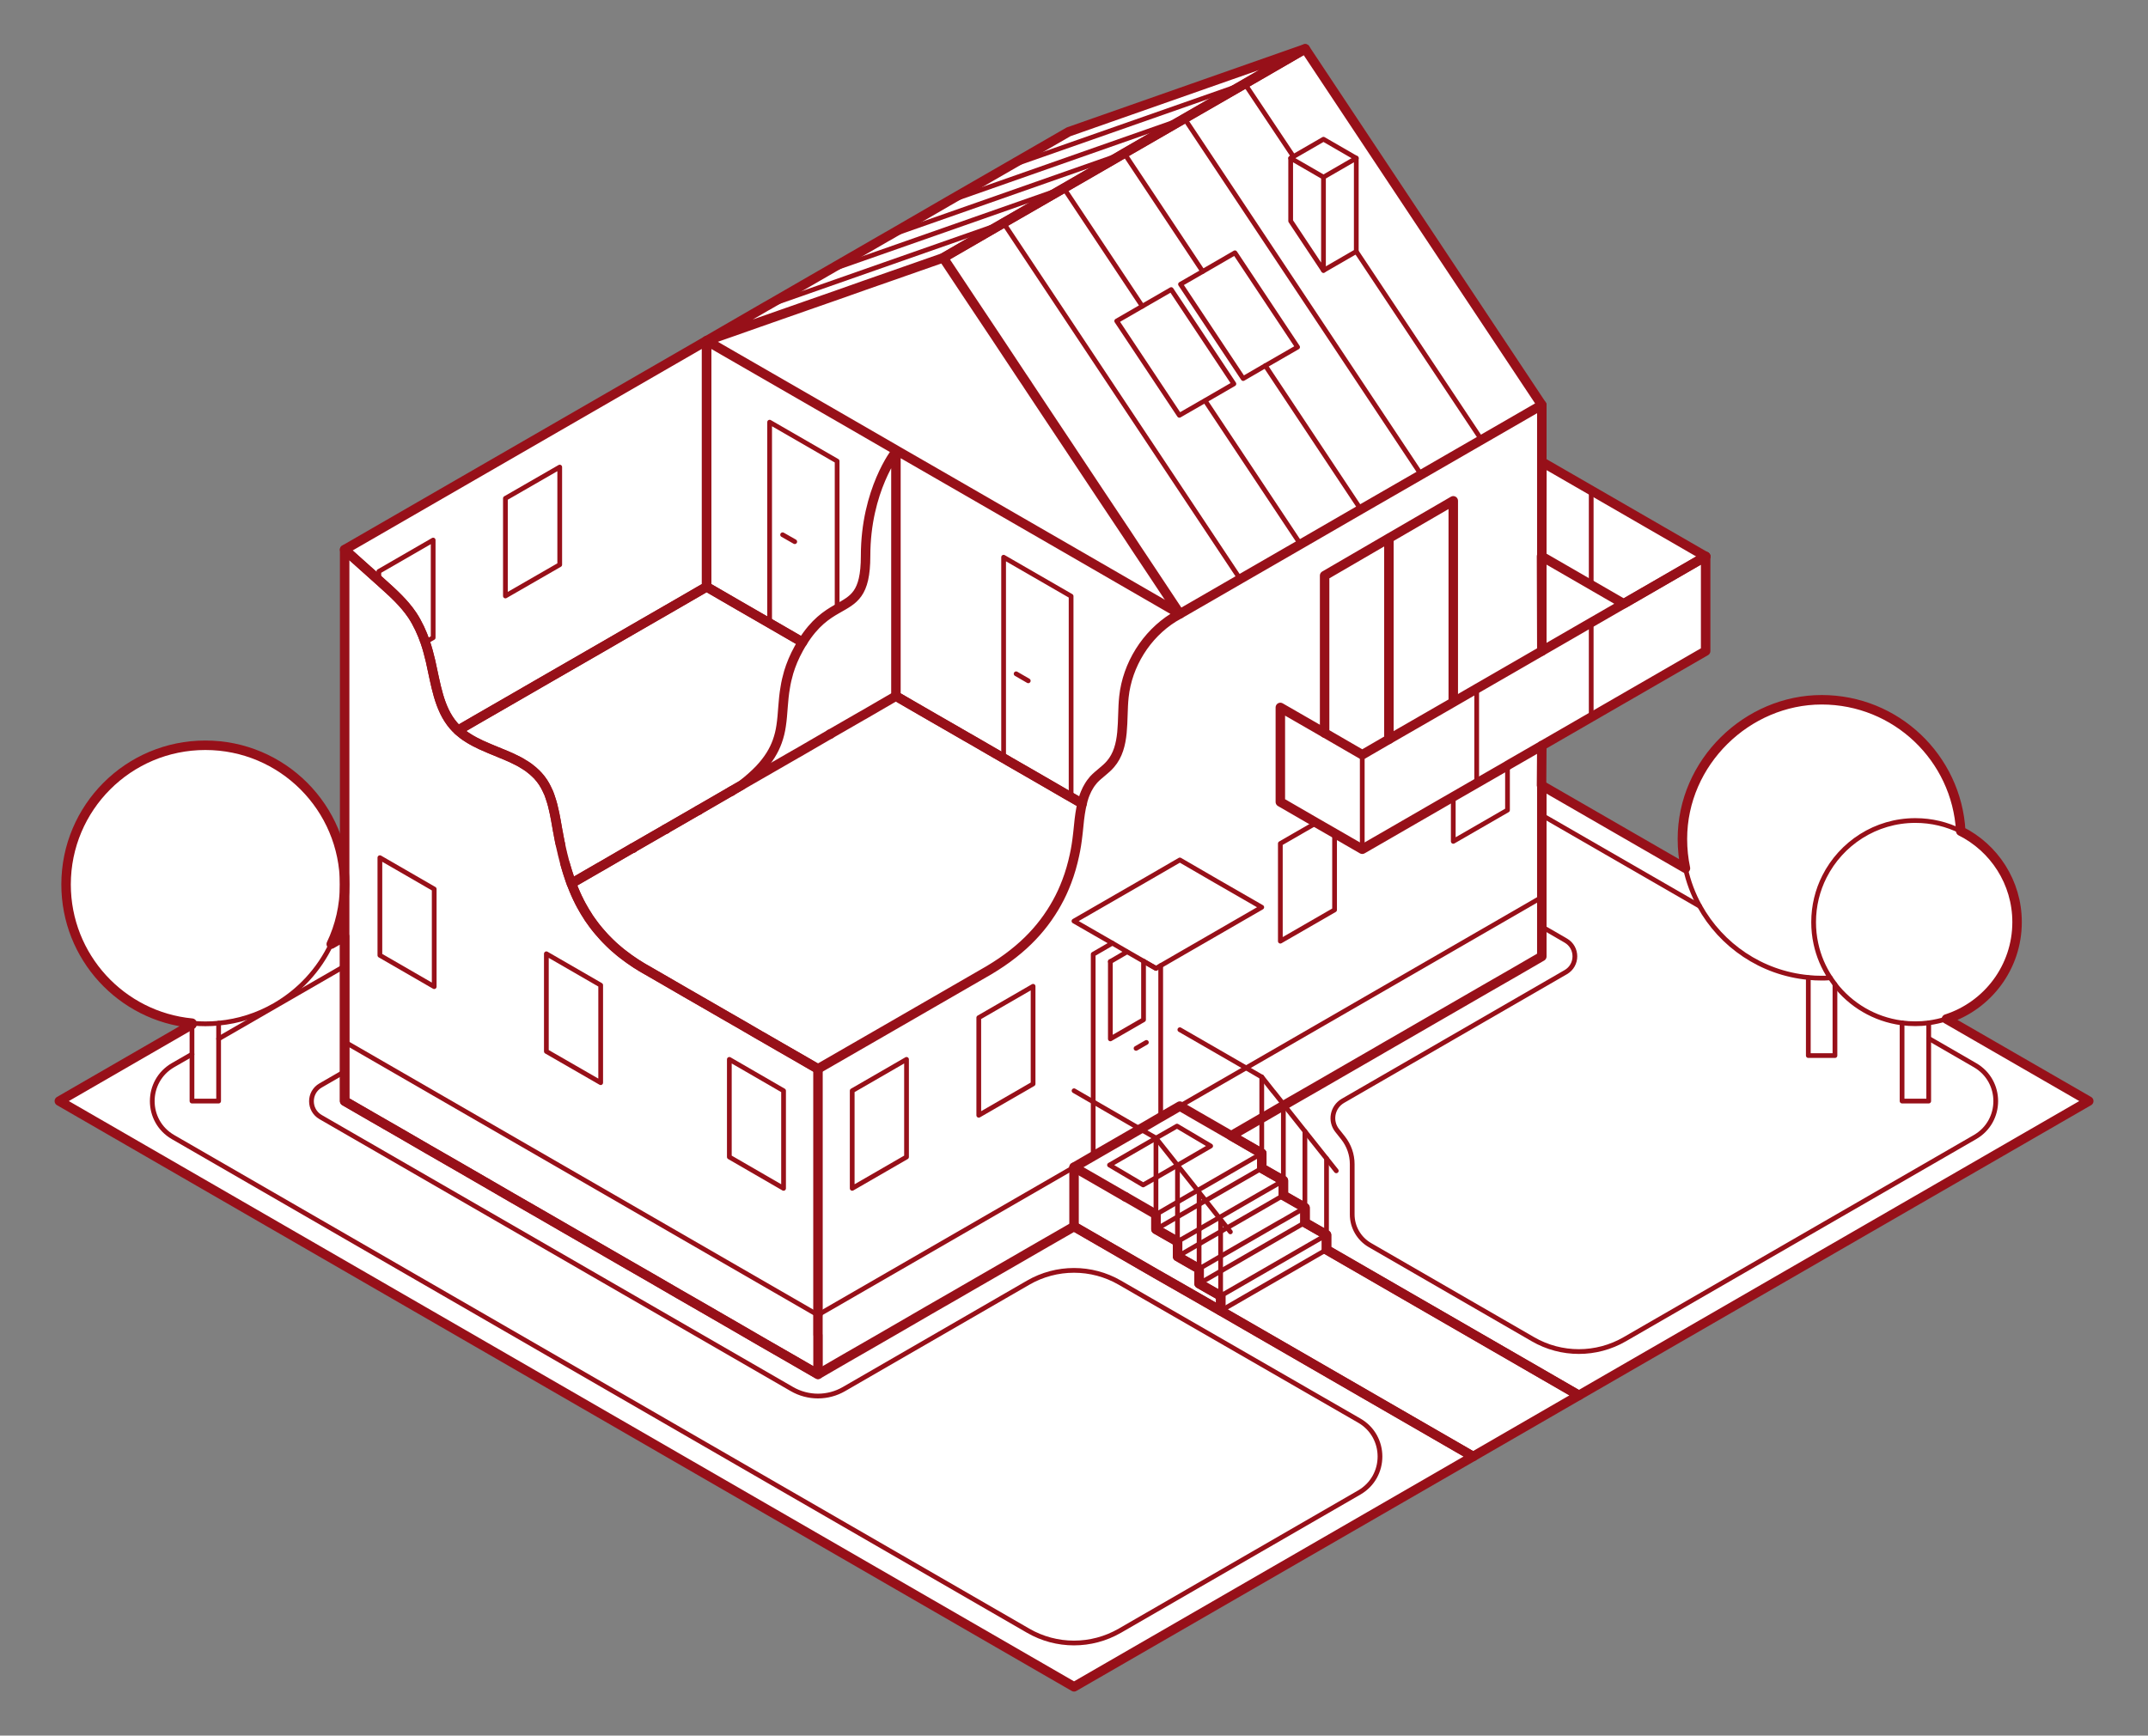 <?xml version="1.0" encoding="UTF-8"?> <svg xmlns="http://www.w3.org/2000/svg" width="226.57" height="183.12" viewBox="0 0 226.57 183.12"><rect x="0" y="0" width="226.57" height="183.12" fill="#808080" stroke="none"/><defs><style> .cls-1 { stroke-width: .5px; } .cls-1, .cls-2 { fill: none; stroke: #971019; stroke-linecap: round; stroke-linejoin: round; } .cls-3 { fill: #fff; } </style></defs><g id="Ebene_2" data-name="Ebene 2"><g><g><path class="cls-3" d="M139.92,122.23h0s-2.28-2.87-2.28-2.87h0s-2.19-2.76-2.19-2.76l.74-.43,8.81-5.09,1.1-.63,4.78-2.76,11.75-6.78v-3.12l2.52,1.46c1.29.74,1.29,2.6,0,3.34l-23.51,13.58c-1.11.64-1.39,2.12-.59,3.13l.62.78c.62.78.96,1.76.96,2.76v5.31c0,1.33.71,2.56,1.86,3.23l17.21,9.94c2.99,1.73,6.68,1.73,9.67,0l36.95-21.33c2.92-1.69,2.92-5.9,0-7.59l-4.88-2.82v-1.64c.64-.08,1.27-.22,1.87-.42l15.01,8.66-53.78,31.05-26.62-15.37v-9.62Z"></path><path class="cls-3" d="M206.81,87.69c3.52,1.76,5.94,5.4,5.94,9.6,0,4.78-3.13,8.83-7.45,10.21-.6.19-1.23.33-1.87.42-.46.06-.93.09-1.41.09s-.95-.03-1.41-.09c0,0-.02,0-.03,0-2.86-.38-5.37-1.89-7.05-4.07-.17-.22-.33-.44-.48-.67-.71-1.08-1.23-2.3-1.52-3.61-.16-.73-.24-1.49-.24-2.27,0-1.73.41-3.36,1.14-4.8,1.76-3.51,5.39-5.92,9.59-5.92,1.72,0,3.34.4,4.78,1.12Z"></path><path class="cls-3" d="M208.32,112.38c2.92,1.69,2.92,5.9,0,7.59l-36.95,21.33c-2.99,1.73-6.68,1.73-9.67,0l-17.21-9.94c-1.15-.67-1.86-1.9-1.86-3.23v-5.31c0-1-.34-1.97-.96-2.76l-.62-.78c-.8-1-.52-2.48.59-3.13l23.51-13.58c1.29-.74,1.29-2.6,0-3.34l-2.52-1.46v-11.79l16.64,9.61c2.29,4.15,6.52,7.07,11.47,7.54v8.22h2.81v-7.52c1.69,2.18,4.19,3.69,7.05,4.07h.03v8.25h2.81v-6.61l4.88,2.82Z"></path><path class="cls-3" d="M206.81,87.69c-1.44-.72-3.06-1.12-4.78-1.12-4.19,0-7.82,2.41-9.59,5.92-.73,1.44-1.14,3.08-1.14,4.8,0,.78.08,1.54.24,2.27.28,1.31.8,2.53,1.52,3.61-.21.01-.42.02-.63.03-.1,0-.2,0-.29,0-.47,0-.94-.02-1.4-.07-4.95-.47-9.18-3.39-11.47-7.54-.68-1.23-1.19-2.57-1.49-3.99-.22-1-.33-2.03-.33-3.09,0-8.11,6.58-14.69,14.69-14.69s14.24,6.14,14.67,13.87Z"></path><path class="cls-3" d="M203.44,109.56v6.61h-2.81v-8.24h0c.46.05.93.08,1.41.08s.95-.03,1.41-.09v1.64Z"></path><path class="cls-3" d="M200.63,107.92h0s-.03,0-.03,0c0,0,.02,0,.03,0Z"></path><path class="cls-3" d="M193.55,103.85v7.52h-2.81v-8.22c.46.05.93.07,1.4.07.1,0,.2,0,.29,0,.21,0,.42-.01.63-.03.15.23.31.45.48.67Z"></path><polygon class="cls-3" points="167.84 51.74 179.91 58.71 171.27 63.7 167.84 61.72 167.84 51.74"></polygon><polygon class="cls-3" points="179.91 58.71 179.91 68.69 167.84 75.66 167.84 65.68 171.27 63.7 179.91 58.71"></polygon><path class="cls-3" d="M179.27,95.6l-16.64-9.61v-3.13l15.15,8.75c.3,1.42.81,2.76,1.49,3.99Z"></path><polygon class="cls-3" points="171.27 63.7 167.84 65.68 162.63 68.69 162.63 65.37 162.63 58.72 167.84 61.72 171.27 63.7"></polygon><polygon class="cls-3" points="167.84 65.68 167.84 75.66 162.63 78.67 162.63 78.67 162.63 78.67 159.01 80.76 159.01 80.76 155.76 82.63 155.76 72.65 162.63 68.69 162.63 68.69 162.63 68.69 167.84 65.68"></polygon><polygon class="cls-3" points="167.84 51.74 167.84 61.72 162.63 58.72 162.63 65.37 162.63 58.71 162.63 48.74 167.84 51.74"></polygon><polygon class="cls-3" points="166.54 147.22 155.37 153.67 128.75 138.3 139.92 131.85 166.54 147.22"></polygon><polygon class="cls-3" points="162.63 97.79 162.63 100.91 150.88 107.69 146.1 110.45 145.01 111.08 145.01 111.09 136.2 116.17 135.45 116.6 135.45 116.6 135.37 116.49 134.33 115.18 134.32 115.18 133.2 113.76 133.2 113.76 133.09 113.63 133.09 113.63 131.44 112.67 162.63 94.66 162.63 97.79"></polygon><path class="cls-3" d="M86.27,112.78h0s6.94-4.01,6.94-4.01l11.07-6.39c.95-.55,1.81-1.14,2.59-1.76,1.69-1.33,3-2.8,4-4.36.21-.33.41-.66.6-1,.41-.74.75-1.49,1.04-2.25.35-.91.61-1.84.81-2.77h0c.16-.72.27-1.45.35-2.18.01-.12.03-.23.04-.35.08-.83.16-1.68.32-2.49.03-.15.06-.29.1-.44.02-.08.04-.16.06-.24,0-.03.02-.06.03-.09.01-.05.03-.1.05-.15.01-.04.02-.07.04-.11.02-.07.04-.14.07-.21.03-.09.06-.17.1-.26.04-.11.09-.21.14-.31.02-.04.04-.08.06-.12.05-.1.11-.21.17-.31.03-.05.06-.1.09-.15s.07-.1.1-.15c.03-.04.06-.08.09-.12.07-.1.16-.2.24-.29.54-.6,1.24-1.03,1.77-1.64,1.6-1.85,1.16-4.64,1.42-7.09.36-3.4,2.36-6.58,5.22-8.37l.64-.37.04-.02h0s6.36-3.68,6.36-3.68l6.36-3.67,6.36-3.67,6.36-3.67,6.36-3.67,6.36-3.67v25.97s-6.87,3.96-6.87,3.96l-2.45,1.41-.03-.04v-21.18l-6.8,3.95-6.77,3.94v16.6h0l-4.67-2.7v9.98h0l3.8,2.2-3.8,2.19v10.3l5.73-3.31v-8.07l2.91,1.68,2.81-1.62h0s5.73-3.31,5.73-3.31h0s1.06-.61,1.06-.61h0s0,4.71,0,4.71l5.73-3.31v-4.71l3.61-2.09h0s0,0,0,0v15.99l-31.19,18.01-6.99,4.03h0l-2.02,1.17v-15.99l2.02-1.17,3.82-2.2,4.83-2.79-4.83-2.79-3.82-2.2-3.47,2-7.7,4.44,4.04,2.34-2.02,1.17v21.3h0s-2.02,1.17-2.02,1.17h0l-27.01,15.59v-25.96h0ZM108.97,114.36v-10.3l-5.73,3.31v10.3l5.73-3.31ZM95.62,122.07v-10.3l-5.73,3.31v10.3l5.73-3.31Z"></path><polygon class="cls-3" points="162.63 68.69 162.63 68.69 162.63 68.69 162.63 65.37 162.63 68.69"></polygon><polygon class="cls-3" points="137.67 5.15 162.63 42.73 156.27 46.4 143.06 26.53 143.06 16.69 139.6 14.69 136.43 16.52 131.3 8.83 137.67 5.15"></polygon><polygon class="cls-3" points="159.01 80.76 159.01 85.47 153.29 88.77 153.29 84.06 155.76 82.63 155.76 82.63 159.01 80.76 159.01 80.76"></polygon><polygon class="cls-3" points="143.06 26.53 156.27 46.4 149.9 50.07 124.94 12.5 131.3 8.83 136.43 16.52 136.14 16.69 136.14 23.32 139.6 28.53 143.06 26.53"></polygon><polygon class="cls-3" points="155.76 72.65 155.76 82.63 155.76 82.63 153.29 84.06 153.28 84.06 152.23 84.67 152.23 84.67 146.5 87.98 146.5 87.98 143.69 89.6 143.69 79.63 145.44 78.61 146.5 78 146.5 78 153.31 74.07 155.76 72.65"></polygon><path class="cls-3" d="M155.37,153.67l-42.09,24.3L6.26,116.17l13.99-8.08v3.13l-2,1.15c-2.92,1.69-2.92,5.9,0,7.59l90.2,52.08c2.99,1.73,6.67,1.73,9.67,0l25.25-14.58c2.92-1.69,2.92-5.91,0-7.59l-22.79-13.13-2.46-1.42c-2.99-1.73-6.68-1.73-9.67,0l-19.42,11.22c-1.7.99-3.8.99-5.51,0l-49.7-28.69c-1.29-.74-1.29-2.6,0-3.34l2.53-1.46v3.13l5.87,3.39,2.94,1.7,2.94,1.7,2.94,1.7,2.94,1.7,5.87,3.39,2.94,1.7,11.75,6.78,2.94,1.7,2.94,1.7,2.94,1.7,2.94,1.7,2.94-1.7,2.94-1.7,8.81-5.09.74-.43,8.07-4.66,2.94-1.7.58-.34,8.64,4.99,2.28,1.3,2.28,1.3,2.28,1.3,26.62,15.37Z"></path><polygon class="cls-3" points="153.31 74.07 146.5 78 146.5 78 153.31 74.07"></polygon><polygon class="cls-3" points="153.29 74.02 153.31 74.07 146.5 78 146.5 56.82 146.49 56.79 153.29 52.84 153.29 74.02"></polygon><polygon class="cls-3" points="124.94 12.5 149.9 50.07 143.54 53.75 133.47 38.58 136.87 36.62 130.26 26.67 126.86 28.64 118.58 16.17 124.94 12.5 124.94 12.5"></polygon><polygon class="cls-3" points="146.5 78 146.5 78 146.5 78 145.44 78.61 143.69 79.63 139.72 77.33 139.72 60.73 146.49 56.79 146.5 56.82 146.5 78"></polygon><polygon class="cls-3" points="146.1 110.45 145.01 111.09 145.01 111.08 146.1 110.45"></polygon><polygon class="cls-3" points="143.69 79.63 143.69 89.6 140.77 87.92 140.77 87.92 138.85 86.81 135.05 84.61 135.05 84.61 135.05 74.64 139.71 77.33 139.72 77.33 143.69 79.63"></polygon><polygon class="cls-3" points="133.47 38.58 143.54 53.75 137.18 57.42 127.12 42.28 127.11 42.26 130.15 40.5 123.54 30.55 120.49 32.31 112.21 19.85 117.6 16.74 118.58 16.17 126.86 28.64 124.52 29.99 131.13 39.94 133.47 38.58"></polygon><path class="cls-3" d="M143.37,149.87c2.93,1.68,2.93,5.91,0,7.59l-25.25,14.58c-2.99,1.73-6.67,1.73-9.67,0L18.25,119.97c-2.92-1.69-2.92-5.9,0-7.59l2-1.15v4.95h2.81v-6.57l5.96-3.44,7.32-4.23v11.11l-2.53,1.46c-1.29.74-1.29,2.6,0,3.34l49.7,28.69c1.7.99,3.8.99,5.51,0l19.42-11.22c2.99-1.73,6.68-1.73,9.67,0l2.46,1.42,22.79,13.13Z"></path><polygon class="cls-3" points="143.06 16.69 143.06 26.53 139.6 28.53 139.6 18.69 143.06 16.69"></polygon><polygon class="cls-3" points="143.06 16.69 139.6 18.69 136.14 16.69 136.43 16.52 139.6 14.69 143.06 16.69"></polygon><polygon class="cls-3" points="140.77 87.92 140.77 96 135.05 99.3 135.05 89 138.85 86.81 140.77 87.92 140.77 87.92"></polygon><polygon class="cls-3" points="139.92 130.29 139.92 131.85 128.75 138.3 128.75 136.73 138.56 131.07 139.92 130.29 139.92 130.29"></polygon><polygon class="cls-3" points="139.92 122.23 139.92 130.29 139.92 130.29 137.64 128.99 137.64 127.42 137.64 127.42 137.64 127.42 137.64 119.36 139.92 122.23 139.92 122.23"></polygon><polygon class="cls-3" points="139.92 130.29 138.56 131.07 128.75 136.73 128.75 136.73 128.75 136.73 128.75 134.12 136.28 129.77 137.64 128.99 139.92 130.29"></polygon><polygon class="cls-3" points="139.6 18.69 139.6 28.53 136.14 23.32 136.14 16.69 139.6 18.69"></polygon><polygon class="cls-3" points="137.67 5.15 131.3 8.83 106.34 17.58 112.7 13.91 137.67 5.15"></polygon><polygon class="cls-3" points="137.64 127.42 137.64 127.42 137.64 127.42 137.64 127.42 135.37 126.12 135.37 124.56 135.37 116.65 135.37 116.65 135.45 116.6 135.45 116.6 137.64 119.36 137.64 119.36 137.64 127.42"></polygon><polygon class="cls-3" points="137.64 127.42 137.64 128.99 136.28 129.77 128.75 134.12 128.75 132.55 134.92 128.99 134.92 128.99 135.37 128.74 137.64 127.42 137.64 127.42"></polygon><polygon class="cls-3" points="129.44 129.54 133.09 127.44 135.37 126.12 137.64 127.42 135.37 128.74 134.92 128.99 134.92 128.99 128.75 132.55 128.75 129.94 129.44 129.54"></polygon><polygon class="cls-3" points="127.12 42.28 137.18 57.42 130.81 61.09 105.85 23.52 112.21 19.85 120.49 32.31 117.79 33.87 124.4 43.82 127.11 42.26 127.12 42.28"></polygon><polygon class="cls-3" points="130.26 26.67 136.87 36.62 133.47 38.58 131.13 39.94 124.52 29.99 126.86 28.64 130.26 26.67"></polygon><polygon class="cls-3" points="135.37 116.49 135.45 116.6 135.37 116.65 135.37 116.65 135.37 116.49 135.37 116.49"></polygon><polygon class="cls-3" points="134.33 115.18 135.37 116.49 135.37 116.49 135.37 116.65 133.26 117.87 133.09 117.96 133.09 117.97 133.09 113.63 133.09 113.63 133.2 113.76 133.2 113.76 134.32 115.18 134.33 115.18"></polygon><polygon class="cls-3" points="135.37 124.56 135.37 126.12 133.09 127.44 129.44 129.54 128.75 128.67 128.59 128.47 133.09 125.87 135.37 124.56"></polygon><polygon class="cls-3" points="135.37 116.65 135.37 124.56 133.09 123.26 133.09 121.69 133.09 117.97 133.09 117.96 133.26 117.87 135.37 116.65"></polygon><polygon class="cls-3" points="135.37 124.56 133.09 125.87 128.59 128.47 127.17 126.67 133.09 123.26 135.37 124.56"></polygon><polygon class="cls-3" points="133.09 121.69 133.09 123.26 127.17 126.67 126.48 125.81 126.32 125.6 133.09 121.69"></polygon><polygon class="cls-3" points="133.09 117.97 133.09 121.69 129.87 119.83 130.32 119.56 133.09 117.97"></polygon><polygon class="cls-3" points="133.09 113.63 133.09 117.97 130.32 119.56 129.87 119.83 129.86 119.83 124.45 116.7 131.44 112.67 133.09 113.63"></polygon><polygon class="cls-3" points="133.09 95.72 128.26 98.51 124.45 100.71 122.43 101.88 122.42 101.88 121.93 102.17 120.62 101.41 120.62 101.41 118.88 100.41 117.33 99.51 113.28 97.18 120.98 92.74 124.45 90.73 128.26 92.94 133.09 95.72"></polygon><polygon class="cls-3" points="133.09 121.69 126.32 125.6 124.2 122.94 124.2 122.94 124.2 122.94 127.7 120.91 124.15 118.81 121.93 120.08 121.93 120.07 120.27 119.12 122.42 117.87 122.43 117.87 124.45 116.7 124.45 116.7 129.86 119.83 129.87 119.83 133.09 121.69"></polygon><polygon class="cls-3" points="131.3 8.83 124.94 12.5 124.94 12.5 99.98 21.26 106.34 17.58 106.34 17.58 131.3 8.83"></polygon><polygon class="cls-3" points="105.85 23.52 130.81 61.09 124.45 64.77 99.49 27.2 105.85 23.52"></polygon><polygon class="cls-3" points="123.54 30.55 130.15 40.5 127.11 42.26 124.4 43.82 117.79 33.87 120.49 32.31 123.54 30.55"></polygon><polygon class="cls-3" points="129.44 129.54 128.75 129.94 128.75 128.67 128.75 128.67 129.44 129.54"></polygon><polygon class="cls-3" points="121.93 129.7 124.2 131 124.2 132.57 124.2 132.57 126.48 133.87 126.48 133.87 126.48 135.43 126.48 135.43 128.75 136.73 128.75 136.73 128.75 138.3 126.48 137 124.2 135.69 121.93 134.39 113.29 129.4 113.29 123.15 118.7 126.27 118.7 126.27 121.93 128.14 121.93 128.14 121.93 129.7 121.93 129.7"></polygon><polygon class="cls-3" points="128.59 128.47 128.75 128.67 128.75 128.67 128.75 129.94 126.48 131.25 126.48 129.69 128.59 128.47"></polygon><polygon class="cls-3" points="128.75 136.73 128.75 136.73 126.48 135.43 128.75 136.73"></polygon><polygon class="cls-3" points="128.75 134.12 128.75 136.73 126.48 135.43 126.48 135.43 128.75 134.12"></polygon><polygon class="cls-3" points="128.75 132.55 128.75 134.12 126.48 135.43 126.48 133.87 128.75 132.55"></polygon><polygon class="cls-3" points="128.75 129.94 128.75 132.55 126.48 133.87 126.48 133.87 126.48 133.87 126.48 131.25 128.75 129.94"></polygon><polygon class="cls-3" points="128.59 128.47 126.48 129.69 126.48 127.07 127.17 126.67 128.59 128.47"></polygon><polygon class="cls-3" points="127.7 120.91 124.2 122.94 121.93 120.08 124.15 118.81 127.7 120.91"></polygon><polygon class="cls-3" points="127.17 126.67 126.48 127.07 126.48 125.81 127.17 126.67"></polygon><polygon class="cls-3" points="126.48 135.43 126.48 135.43 126.48 135.43 126.48 133.87 126.48 133.87 126.48 133.87 126.48 135.43"></polygon><polygon class="cls-3" points="126.32 125.6 126.48 125.81 126.48 127.07 124.2 128.39 124.2 126.82 126.32 125.6"></polygon><polygon class="cls-3" points="126.48 133.87 126.48 133.87 124.2 132.57 126.48 133.87"></polygon><polygon class="cls-3" points="126.48 131.25 126.48 133.87 124.2 132.57 124.2 132.57 126.48 131.25"></polygon><polygon class="cls-3" points="126.48 129.69 126.48 131.25 124.2 132.57 124.2 131 126.48 129.69"></polygon><polygon class="cls-3" points="126.48 127.07 126.48 129.69 124.2 131 124.2 131 124.2 131 124.2 128.39 126.48 127.07"></polygon><polygon class="cls-3" points="124.2 122.94 126.32 125.6 124.2 126.82 124.2 122.94"></polygon><polygon class="cls-3" points="99.98 21.26 124.94 12.5 118.58 16.17 93.62 24.93 99.98 21.26"></polygon><polygon class="cls-3" points="124.45 64.77 124.45 64.77 124.45 64.77 94.57 47.52 74.53 35.95 74.53 35.95 99.49 27.2 124.45 64.77"></polygon><path class="cls-3" d="M124.45,64.77l-.04.02c-.22.11-.43.24-.64.37-2.86,1.79-4.86,4.97-5.22,8.37-.26,2.45.18,5.24-1.42,7.09-.53.61-1.23,1.04-1.77,1.64-.08.09-.17.19-.24.29-.03.04-.06.08-.09.12-.03.05-.07.1-.1.15s-.06.1-.09.15c-.06.1-.12.2-.17.31-.02.04-.04.08-.06.12-.05.1-.1.21-.14.31-.03.08-.07.17-.1.26-.03.07-.05.14-.07.21-.01.04-.03.07-.04.11-.02.05-.03.1-.05.15,0,.03-.02.06-.03.09-.02.08-.04.16-.06.24l-1.15-.67v-21.21l-7.12-4.11v21.22h0l-1.38-.8-2-1.15-.53-.3-1.47-.85-2-1.15-2-1.15-2-1.15v-25.8l.07-.13,29.88,17.25Z"></path><path class="cls-3" d="M124.41,64.79l-.64.37c.21-.13.42-.25.64-.37Z"></path><polygon class="cls-3" points="124.2 132.57 124.2 132.57 124.2 132.57 124.2 131 124.2 131 124.2 132.57"></polygon><polygon class="cls-3" points="124.2 131 124.2 131 121.93 129.7 124.2 131"></polygon><polygon class="cls-3" points="124.2 128.39 124.2 131 121.93 129.7 121.93 129.7 124.2 128.39"></polygon><polygon class="cls-3" points="124.2 126.82 124.2 128.39 121.93 129.7 121.93 128.14 124.2 126.82"></polygon><polygon class="cls-3" points="124.2 122.94 124.2 126.82 121.93 128.14 121.93 128.14 121.93 128.14 121.93 124.25 124.2 122.94 124.2 122.94"></polygon><polygon class="cls-3" points="124.2 122.94 124.2 122.94 121.93 124.25 121.93 120.09 121.93 120.08 124.2 122.94"></polygon><polygon class="cls-3" points="122.43 101.88 122.43 117.87 122.42 117.87 120.27 119.12 115.31 116.25 115.31 100.68 117.33 99.51 118.88 100.41 118.87 100.43 117.12 101.45 117.12 109.61 120.62 107.59 120.62 101.42 121.93 102.17 122.42 101.88 122.43 101.88"></polygon><polygon class="cls-3" points="122.42 117.87 120.27 119.12 120.27 119.12 122.42 117.87"></polygon><polygon class="cls-3" points="121.93 120.07 121.93 120.08 121.93 120.09 121.93 120.07"></polygon><polygon class="cls-3" points="120.62 101.41 121.93 102.17 120.62 101.42 120.62 101.41"></polygon><polygon class="cls-3" points="121.93 128.14 121.93 128.14 118.7 126.27 121.93 128.14"></polygon><polygon class="cls-3" points="121.93 124.25 121.93 128.14 118.7 126.27 118.7 126.27 113.29 123.15 115.31 121.98 120.27 119.12 120.27 119.12 121.93 120.07 121.93 120.09 117.03 122.92 120.58 125.02 121.93 124.25"></polygon><polygon class="cls-3" points="121.93 120.09 121.93 124.25 120.58 125.02 117.03 122.92 121.93 120.09"></polygon><polygon class="cls-3" points="120.62 101.42 120.62 107.59 117.12 109.61 117.12 101.45 118.87 100.43 118.88 100.41 120.62 101.41 120.62 101.41 120.62 101.42"></polygon><polygon class="cls-3" points="120.27 119.12 115.31 121.98 115.31 121.98 120.27 119.12"></polygon><polygon class="cls-3" points="120.27 119.12 115.31 121.98 115.31 116.25 120.27 119.12"></polygon><polygon class="cls-3" points="113.29 123.15 118.7 126.27 113.29 123.15 113.29 123.15"></polygon><polygon class="cls-3" points="118.58 16.17 117.6 16.74 112.21 19.85 87.25 28.6 93.62 24.93 118.58 16.17"></polygon><path class="cls-3" d="M84.09,79.46l3.47-2,3.47-2,3.47-2,2,1.15,2,1.15,2,1.15,1.47.85.53.3,2,1.15,1.38.8h0l4.61,2.66,2,1.15.51.29h0l1.15.67c-.03.14-.07.29-.1.44-.16.82-.24,1.67-.32,2.49-.01.12-.02.24-.04.35-.08.73-.19,1.45-.35,2.17h0c-.2.94-.47,1.86-.81,2.78-.29.76-.63,1.51-1.04,2.25-.19.34-.39.67-.6,1-1.01,1.56-2.32,3.03-4,4.36-.78.62-1.64,1.2-2.59,1.76l-11.07,6.39-6.94,4.01h0s0,0,0,0l-2-1.15-1.99-1.15h0l-2-1.15h0l-1.99-1.15h0l-2-1.15h0l-1.99-1.15h0l-2-1.15h0l-2-1.15-2-1.15-.3-.17c-.23-.14-.46-.27-.69-.41-.07-.04-.13-.08-.2-.13-.11-.07-.21-.14-.31-.2-.11-.07-.22-.15-.32-.22-.03-.02-.06-.04-.09-.07-.08-.05-.16-.11-.23-.16-.15-.11-.29-.22-.44-.33-.17-.13-.34-.27-.5-.4-.03-.02-.06-.05-.09-.07-.09-.08-.18-.15-.27-.23-.01-.01-.03-.02-.04-.03-.04-.03-.07-.07-.11-.1-.06-.05-.11-.1-.17-.15-.08-.08-.16-.15-.24-.23-.12-.12-.24-.24-.36-.36-.07-.08-.15-.15-.22-.23-.08-.08-.16-.17-.23-.26-.07-.08-.14-.16-.21-.24-.03-.03-.06-.07-.08-.1-.07-.08-.13-.16-.2-.24-.16-.2-.31-.39-.46-.59-.07-.09-.14-.19-.2-.28,0-.01-.02-.02-.02-.03-.07-.09-.13-.18-.19-.27-.02-.03-.04-.06-.06-.09-.04-.07-.09-.13-.13-.2,0,0-.01-.02-.02-.03-.06-.09-.12-.18-.17-.28-.06-.09-.11-.18-.16-.27-.18-.31-.36-.63-.52-.95h0s-.01-.03-.02-.04c-.04-.08-.08-.17-.12-.26-.15-.31-.29-.62-.41-.93-.08-.19-.16-.38-.23-.58l-.02-.04,2.99-1.73h0l3.47-2h0l3.47-2h0s3.47-2,3.47-2l3.47-2h0s1.07-.62,1.07-.62l5.87-3.39Z"></path><polygon class="cls-3" points="113.29 123.15 113.29 129.4 112.7 129.74 109.76 131.43 101.7 136.09 100.96 136.52 92.14 141.61 89.21 143.3 86.27 145 86.27 138.74 86.27 138.74 113.28 123.15 113.29 123.15 113.29 123.15"></polygon><polygon class="cls-3" points="112.98 62.9 112.98 84.11 112.98 84.11 110.47 82.67 105.86 80 105.86 58.79 112.98 62.9"></polygon><polygon class="cls-3" points="110.47 82.67 112.98 84.11 112.47 83.82 110.47 82.67"></polygon><polygon class="cls-3" points="112.21 19.85 105.85 23.52 80.89 32.27 87.25 28.6 112.21 19.85"></polygon><polygon class="cls-3" points="108.97 104.06 108.97 114.36 103.24 117.67 103.24 107.37 108.97 104.06"></polygon><polygon class="cls-3" points="105.85 23.52 99.49 27.2 74.53 35.95 80.89 32.27 105.85 23.52"></polygon><polygon class="cls-3" points="95.62 111.77 95.62 122.07 89.89 125.38 89.89 115.08 95.62 111.77"></polygon><path class="cls-3" d="M94.57,47.52l-.07.13s-3.2,4.06-3.2,11c0,4.1-1.26,4.59-2.99,5.59v-15.59l-7.12-4.11v21.22l-3.33-1.92-3.33-1.92v-25.97h0l20.04,11.57Z"></path><path class="cls-3" d="M94.5,47.65v25.8l-3.47,2-3.47,2-3.47,2-5.87,3.39c.76-.58,1.38-1.14,1.89-1.68.97-1.02,1.53-1.98,1.87-2.93.2-.55.32-1.1.4-1.64.1-.66.15-1.32.2-2.01.05-.67.11-1.36.23-2.08.08-.5.2-1.03.37-1.58.24-.79.58-1.63,1.08-2.54.12-.22.25-.43.37-.63,1.28-2.06,2.56-2.89,3.66-3.52,1.74-1,2.99-1.49,2.99-5.59,0-6.94,3.2-11,3.2-11Z"></path><path class="cls-3" d="M88.3,48.65v15.59c-1.09.63-2.38,1.46-3.66,3.52l-.13-.08-3.33-1.92v-21.22l7.12,4.11Z"></path><polygon class="cls-3" points="86.27 138.74 86.27 145 83.33 143.3 80.4 141.61 77.46 139.91 74.53 138.21 62.78 131.43 59.84 129.74 53.97 126.35 51.03 124.65 48.09 122.96 48.09 122.95 45.16 121.26 42.22 119.56 36.35 116.17 36.35 113.04 36.35 109.92 86.27 138.74 86.27 138.74"></polygon><path class="cls-3" d="M86.27,112.78v25.96h0s0,0,0,0l-49.92-28.82v-25.97h0v-25.97c1.21,1.08,2.41,2.16,3.62,3.24.1.09.21.19.31.28,1.16,1.04,2.33,2.09,3.21,3.4.59.88,1.03,1.85,1.37,2.86.22.64.4,1.3.55,1.97.55,2.39.86,5.01,2.44,6.84.15.17.3.33.46.48.1.09.2.18.3.26.04.04.08.07.12.1.03.03.07.05.1.08.17.13.35.25.53.37.05.03.1.07.16.1.04.03.08.05.13.08.15.09.3.17.45.25.06.03.12.06.18.09.15.08.31.15.46.22.1.05.2.09.3.14.19.08.38.16.57.25.42.17.84.34,1.26.52.1.04.2.08.3.13.51.21,1.01.44,1.49.69.07.04.15.08.22.12.06.04.13.07.19.11l.03.02c.07.04.14.08.21.13.09.05.17.11.25.17.06.04.12.08.18.13.04.03.08.05.12.08.22.17.44.35.64.55.04.03.07.07.11.11.04.04.07.07.1.11l.1.11c.1.12.2.24.29.36.06.08.11.16.17.24.08.11.14.23.21.35.05.1.1.19.15.29.08.16.15.33.22.5.04.11.08.22.12.33.06.17.12.34.17.52.02.08.05.16.07.24.02.07.04.15.06.23.02.08.04.17.07.25.02.1.05.2.07.31.03.12.05.23.07.35.02.11.04.22.06.32.02.08.03.16.05.25.07.4.14.8.22,1.2.01.08.03.16.05.24.01.08.03.16.05.24.05.24.09.48.14.72.01.07.03.14.04.21,0,.01,0,.02,0,.03.04.21.09.41.14.62.01.07.03.13.05.19.01.05.02.1.04.15.03.12.05.23.08.35.05.21.11.42.16.63,0,.02.01.04.02.06.03.12.06.23.1.35.1.35.21.7.33,1.05.04.11.08.23.12.34.04.11.08.22.12.33,0,0,0,0,0,.01l.02.04c.07.19.15.39.23.58.13.31.27.62.41.93.04.08.08.17.12.26,0,.01.01.02.02.04h0c.16.32.33.64.52.95.05.09.11.18.16.27.06.09.11.18.17.28,0,.01.01.02.02.03.04.07.08.13.13.2.02.03.04.06.06.09.06.09.12.18.19.27,0,.01.01.02.02.03.07.09.13.19.2.28.14.2.3.39.46.59.07.08.13.16.2.24.03.03.06.07.08.1.07.08.14.16.21.24.08.09.15.17.23.26.07.08.15.16.22.23.12.12.24.24.36.36.08.08.16.16.24.23.06.05.11.1.17.15.04.03.07.07.11.1.01.01.03.02.04.03.09.08.18.16.27.23.03.03.06.05.09.07.16.14.33.27.5.4.14.11.29.22.44.33.07.06.15.11.23.16.03.02.06.04.09.07.1.07.21.15.32.22s.21.14.31.2c.07.04.13.08.2.13.22.14.45.28.69.41l.3.17,2,1.15,2,1.15h0l2,1.15h0l1.99,1.15h0l1.99,1.15h0l1.99,1.15h0l2,1.15h0l1.99,1.15,2,1.15h0ZM82.65,125.38v-10.3l-5.73-3.31v10.3l5.73,3.31ZM63.36,114.23v-10.3l-5.73-3.31v10.3l5.73,3.31ZM45.8,104.1v-10.3l-5.73-3.31v10.3l5.73,3.31Z"></path><path class="cls-3" d="M84.51,67.68l.13.08c-.12.2-.25.41-.37.63-.5.91-.84,1.74-1.08,2.54-.17.55-.28,1.07-.37,1.58-.12.73-.18,1.42-.23,2.08-.05.69-.1,1.35-.2,2.01-.08.55-.21,1.1-.4,1.64-.34.94-.9,1.9-1.87,2.93-.51.54-1.13,1.1-1.89,1.68l-1.07.62h0s-3.47,2-3.47,2l-3.47,2h0s-3.47,2-3.47,2h0l-3.47,2h0l-2.99,1.73s0,0,0-.01c-.04-.11-.08-.22-.12-.33-.04-.11-.08-.23-.12-.34-.12-.35-.23-.7-.33-1.05-.03-.12-.07-.23-.1-.35,0-.02-.01-.04-.02-.06-.06-.21-.11-.42-.16-.63-.03-.12-.06-.23-.08-.35-.01-.05-.03-.1-.04-.15-.02-.07-.03-.13-.05-.19-.05-.21-.09-.41-.14-.62,0-.01,0-.02,0-.03-.02-.07-.03-.14-.04-.21-.05-.24-.1-.48-.14-.72-.02-.08-.03-.16-.05-.24-.02-.08-.03-.16-.05-.24-.07-.4-.14-.8-.22-1.2-.02-.08-.03-.16-.05-.25-.02-.11-.04-.22-.06-.32-.02-.12-.05-.23-.07-.35-.02-.1-.05-.2-.07-.31-.02-.09-.04-.17-.07-.25-.02-.08-.04-.15-.06-.23-.02-.08-.05-.16-.07-.24-.05-.17-.11-.35-.17-.52-.04-.11-.08-.22-.12-.33-.07-.17-.14-.33-.22-.5-.05-.1-.1-.19-.15-.29-.07-.12-.14-.23-.21-.35-.05-.08-.11-.16-.17-.24-.09-.13-.19-.25-.29-.36l-.1-.11s-.07-.07-.1-.11c-.03-.04-.07-.07-.11-.11-.2-.2-.41-.38-.64-.55-.04-.03-.08-.06-.12-.08-.06-.05-.12-.09-.18-.13-.08-.06-.17-.11-.25-.17-.07-.05-.14-.09-.21-.13l-.03-.02c-.06-.04-.13-.07-.19-.11-.07-.04-.15-.08-.22-.12-.48-.25-.98-.48-1.49-.69-.1-.04-.2-.08-.3-.13-.42-.17-.84-.34-1.26-.52-.19-.08-.38-.16-.57-.25-.1-.04-.2-.09-.3-.14-.16-.07-.31-.15-.46-.22-.06-.03-.12-.06-.18-.09-.15-.08-.3-.16-.45-.25-.04-.02-.08-.05-.13-.08-.05-.03-.11-.07-.16-.1-.18-.12-.36-.24-.53-.37-.03-.03-.07-.05-.1-.08-.04-.03-.08-.07-.12-.1-.1-.08-.2-.17-.3-.26l1.92-1.11,3.47-2,3.47-2h0l3.47-2,3.47-2,.87-.5,2.6-1.5h0l3.47-2,3.47-2,3.33,1.92,3.33,1.92,3.33,1.92Z"></path><polygon class="cls-3" points="82.65 115.08 82.65 125.38 76.93 122.07 76.93 111.77 82.65 115.08"></polygon><polygon class="cls-3" points="76.29 107.01 78.28 108.17 78.28 108.17 76.29 107.01"></polygon><path class="cls-3" d="M74.52,35.95v25.97l-3.47,2-3.47,2h0l-2.6,1.5-.87.5-3.47,2-3.47,2h0l-3.47,2-3.47,2-1.92,1.11c-.16-.15-.32-.31-.46-.48-1.58-1.83-1.89-4.44-2.44-6.84-.16-.66-.33-1.32-.55-1.97l.84-.48v-10.3l-5.73,3.31v.94c-1.21-1.08-2.41-2.16-3.62-3.24l38.18-22.04ZM59.04,59.58v-10.3l-5.73,3.31v10.3l5.73-3.31Z"></path><polygon class="cls-3" points="63.36 103.94 63.36 114.23 57.63 110.93 57.63 100.63 63.36 103.94"></polygon><polygon class="cls-3" points="59.04 49.28 59.04 59.58 53.31 62.88 53.31 52.58 59.04 49.28"></polygon><path class="cls-3" d="M55.76,80.99s.08.05.12.08c-.04-.03-.08-.06-.12-.08Z"></path><polygon class="cls-3" points="48.09 122.95 48.09 122.96 45.16 121.26 48.09 122.95"></polygon><polygon class="cls-3" points="45.8 93.8 45.8 104.1 40.07 100.79 40.07 90.49 45.8 93.8"></polygon><path class="cls-3" d="M45.69,56.99v10.3l-.84.48c-.34-1.01-.78-1.98-1.37-2.86-.88-1.3-2.05-2.36-3.21-3.4-.1-.09-.21-.19-.31-.28v-.94l5.73-3.31Z"></path><path class="cls-3" d="M36.35,98.8v3.13l-7.32,4.23-.05-.09c2.59-1.49,4.68-3.74,5.96-6.45l1.41-.82Z"></path><path class="cls-3" d="M36.35,93.32v5.47l-1.41.82c.91-1.91,1.41-4.04,1.41-6.29Z"></path><path class="cls-3" d="M36.35,93.32c0,2.25-.51,4.38-1.41,6.29-1.29,2.71-3.38,4.96-5.96,6.45-1.77,1.02-3.78,1.68-5.91,1.88-.46.05-.93.07-1.41.07-.4,0-.8-.02-1.19-.05-.07,0-.14-.01-.22-.02-7.46-.71-13.29-6.99-13.29-14.63,0-8.12,6.58-14.69,14.69-14.69s14.69,6.58,14.69,14.69Z"></path><path class="cls-3" d="M28.97,106.07l.05.09-5.96,3.44v-1.65c2.13-.2,4.14-.86,5.91-1.88Z"></path><path class="cls-3" d="M23.06,109.6v6.57h-2.81v-8.22c.07,0,.14.01.22.02.39.03.79.05,1.19.05.47,0,.94-.02,1.41-.07v1.65Z"></path></g><g><line class="cls-1" x1="162.63" y1="82.87" x2="162.63" y2="78.67"></line><line class="cls-1" x1="113.28" y1="123.15" x2="86.27" y2="138.74"></line><polyline class="cls-1" points="129.87 119.83 130.32 119.56 133.09 117.97 133.09 117.96 133.26 117.87 135.37 116.65 135.37 116.65 135.45 116.6"></polyline><polyline class="cls-1" points="145.01 111.09 145.01 111.08 146.1 110.45"></polyline><polyline class="cls-1" points="162.63 94.66 131.44 112.67 124.45 116.7"></polyline><polyline class="cls-1" points="36.35 98.8 36.35 93.32 36.35 83.96"></polyline><polyline class="cls-1" points="86.27 138.74 86.27 138.74 86.27 112.78 86.27 112.78"></polyline><polyline class="cls-1" points="36.35 109.92 86.27 138.74 86.27 138.74 86.27 145"></polyline><polyline class="cls-1" points="48.09 122.96 48.09 122.95 45.16 121.26"></polyline><path class="cls-1" d="M55.88,81.07s-.08-.06-.12-.08"></path><path class="cls-1" d="M68.3,102.4l-.3-.17c-.23-.14-.46-.27-.69-.41-.07-.04-.13-.08-.2-.13-.11-.07-.21-.14-.31-.2-.11-.07-.22-.15-.32-.22-.03-.02-.06-.04-.09-.07"></path><polyline class="cls-1" points="78.28 108.17 78.28 108.17 76.29 107.01 76.29 107.01 76.29 107.01 74.29 105.86 74.29 105.86 72.3 104.71 72.29 104.71 70.3 103.55"></polyline><polyline class="cls-1" points="86.27 112.78 84.27 111.62 82.28 110.47 82.28 110.47 80.28 109.32 80.28 109.32 78.29 108.17"></polyline><path class="cls-1" d="M114.13,84.78c-.03.14-.07.29-.1.44-.16.82-.24,1.67-.32,2.49-.01.12-.02.24-.04.35-.08.73-.19,1.45-.35,2.17h0c-.2.94-.47,1.86-.81,2.78-.29.76-.63,1.51-1.04,2.25-.19.34-.39.67-.6,1-1.01,1.56-2.32,3.03-4,4.36-.78.62-1.64,1.2-2.59,1.76"></path><line class="cls-1" x1="124.45" y1="64.77" x2="124.45" y2="64.77"></line><polyline class="cls-1" points="137.67 5.15 162.63 42.73 162.63 55.39 162.63 58.71 162.63 65.37 162.63 68.69"></polyline><line class="cls-1" x1="36.35" y1="57.99" x2="74.52" y2="35.95"></line><path class="cls-1" d="M74.52,61.92v-25.97h0l20.04,11.57,29.88,17.25-.04.02"></path><polyline class="cls-1" points="105.86 80 105.86 80 104.48 79.21 102.48 78.06 101.96 77.75 100.49 76.9 98.49 75.75 96.49 74.6 94.5 73.44"></polyline><polyline class="cls-1" points="112.98 84.11 112.47 83.82 110.47 82.67"></polyline><path class="cls-1" d="M123.77,65.16c-2.86,1.79-4.86,4.97-5.22,8.37-.26,2.45.18,5.24-1.42,7.09-.53.61-1.23,1.04-1.77,1.64-.08.09-.17.19-.24.29-.03.04-.06.08-.09.12-.03.05-.07.1-.1.15s-.06.1-.09.15c-.06.1-.12.2-.17.31-.02.04-.04.08-.06.12-.05.1-.1.21-.14.31-.03.08-.07.17-.1.26-.03.07-.05.14-.07.21-.01.04-.03.07-.04.11-.02.05-.03.1-.05.15,0,.03-.02.06-.03.09-.02.08-.04.16-.06.24l-1.15-.67"></path><path class="cls-1" d="M124.41,64.79l-.64.37c.21-.13.42-.25.64-.37Z"></path><line class="cls-1" x1="130.81" y1="61.09" x2="105.85" y2="23.52"></line><line class="cls-1" x1="120.49" y1="32.31" x2="112.21" y2="19.85"></line><line class="cls-1" x1="126.86" y1="28.64" x2="118.58" y2="16.17"></line><line class="cls-1" x1="137.18" y1="57.42" x2="127.12" y2="42.28"></line><line class="cls-1" x1="143.54" y1="53.75" x2="133.47" y2="38.58"></line><line class="cls-1" x1="149.9" y1="50.07" x2="124.94" y2="12.5"></line><line class="cls-1" x1="156.27" y1="46.4" x2="143.06" y2="26.53"></line><line class="cls-1" x1="136.43" y1="16.52" x2="131.3" y2="8.83"></line><polyline class="cls-1" points="80.89 32.28 80.89 32.27 105.85 23.52"></polyline><line class="cls-1" x1="87.25" y1="28.6" x2="112.21" y2="19.85"></line><polyline class="cls-1" points="93.61 24.93 93.62 24.93 118.58 16.17"></polyline><line class="cls-1" x1="99.98" y1="21.26" x2="124.94" y2="12.5"></line><line class="cls-1" x1="106.34" y1="17.58" x2="131.3" y2="8.83"></line><polygon class="cls-1" points="137.67 5.15 131.3 8.83 124.94 12.5 124.94 12.5 118.58 16.17 117.6 16.74 112.21 19.85 105.85 23.52 99.49 27.2 74.53 35.95 80.89 32.27 87.25 28.6 93.62 24.93 99.98 21.26 106.34 17.58 106.34 17.58 112.7 13.91 137.67 5.15"></polygon><line class="cls-1" x1="74.53" y1="35.95" x2="74.53" y2="35.95"></line><line class="cls-1" x1="124.45" y1="64.77" x2="99.49" y2="27.2"></line><polyline class="cls-1" points="162.63 42.73 156.27 46.4 149.9 50.07 143.54 53.75 137.18 57.42 130.81 61.09 124.45 64.77"></polyline><path class="cls-1" d="M44.85,67.77c.22.64.4,1.3.55,1.97.55,2.39.86,5.01,2.44,6.84.15.17.3.33.46.48.1.09.2.18.3.26.04.04.08.07.12.1.03.03.07.05.1.08.17.13.35.25.53.37.05.03.1.07.16.1.04.03.08.05.13.08.15.09.3.17.45.25.06.03.12.06.18.09.15.08.31.15.46.22.1.05.2.09.3.14.19.08.38.16.57.25.42.17.84.34,1.26.52.1.04.2.08.3.13.51.21,1.01.44,1.49.69.07.04.15.08.22.12.06.04.13.07.19.11l.03.02c.07.04.14.08.21.13.09.05.17.11.25.17.06.04.12.08.18.13.04.03.08.05.12.08.22.17.44.35.64.55.04.03.07.07.11.11.04.04.07.07.1.11l.1.11c.1.12.2.24.29.36.06.08.11.16.17.24.08.11.14.23.21.35.05.1.1.19.15.29.08.16.15.33.22.5.04.11.08.22.12.33.06.17.12.34.17.52.02.08.05.16.07.24.02.07.04.15.06.23.02.08.04.17.07.25.02.1.05.2.07.31.03.12.05.23.07.35.02.11.04.22.06.32.02.08.03.16.05.25.07.4.14.8.22,1.2.01.08.03.16.05.24.01.08.03.16.05.24.05.24.09.48.14.72.01.07.03.14.04.21,0,.01,0,.02,0,.03.04.21.09.41.14.62.01.07.03.13.05.19.01.05.02.1.04.15.03.12.05.23.08.35.05.21.11.42.16.63,0,.02.01.04.02.06.03.12.06.23.1.35.1.35.21.7.33,1.05.04.11.08.23.12.34.04.11.08.22.12.33,0,0,0,0,0,.01l.02.04c.07.19.15.39.23.58.13.31.27.62.41.93.04.08.08.17.12.26,0,.01.01.02.02.04h0c.16.32.33.64.52.95.05.09.11.18.16.27.06.09.11.18.17.28,0,.01.01.02.02.03.04.07.08.13.13.2.02.03.04.06.06.09.06.09.12.18.19.27,0,.01.01.02.02.03.07.09.13.19.2.28.14.2.3.39.46.59.07.08.13.16.2.24.03.03.06.07.08.1.07.08.14.16.21.24.08.09.15.17.23.26.07.08.15.16.22.23.12.12.24.24.36.36.08.08.16.16.24.23.06.05.11.1.17.15.04.03.07.07.11.1.01.01.03.02.04.03.09.08.18.16.27.23.03.03.06.05.09.07.16.14.33.27.5.4.14.11.29.22.44.33.07.06.15.11.23.16"></path><path class="cls-1" d="M36.35,83.96v-25.97c1.21,1.08,2.41,2.16,3.62,3.24"></path><polyline class="cls-1" points="139.6 28.53 143.06 26.53 143.06 16.69 139.6 18.69"></polyline><polygon class="cls-1" points="139.6 28.53 136.14 23.32 136.14 16.69 139.6 18.69 139.6 28.53"></polygon><polyline class="cls-1" points="159.01 80.76 159.01 85.47 153.29 88.77 153.29 84.06"></polyline><polyline class="cls-1" points="140.77 87.92 140.77 96 135.05 99.3 135.05 89 138.85 86.81"></polyline><polygon class="cls-1" points="103.24 117.67 108.97 114.36 108.97 104.06 103.24 107.37 103.24 117.67"></polygon><line class="cls-1" x1="120.62" y1="101.41" x2="121.93" y2="102.17"></line><polyline class="cls-1" points="115.31 121.98 115.31 116.25 115.31 100.68 117.33 99.51"></polyline><line class="cls-1" x1="120.27" y1="119.12" x2="115.31" y2="121.98"></line><line class="cls-1" x1="122.42" y1="117.87" x2="120.27" y2="119.12"></line><line class="cls-1" x1="122.43" y1="101.88" x2="122.43" y2="117.87"></line><line class="cls-1" x1="117.12" y1="101.45" x2="118.87" y2="100.43"></line><polyline class="cls-1" points="117.12 101.45 117.12 109.61 120.62 107.59 120.62 101.42"></polyline><polygon class="cls-1" points="89.89 125.38 95.62 122.07 95.62 111.77 89.89 115.08 89.89 125.38"></polygon><polygon class="cls-1" points="53.31 62.88 59.04 59.58 59.04 49.28 53.31 52.58 53.31 62.88"></polygon><path class="cls-1" d="M39.96,61.23v-.94l5.73-3.31v10.3l-.84.48c-.34-1.01-.78-1.98-1.37-2.86-.88-1.3-2.05-2.36-3.21-3.4-.1-.09-.21-.19-.31-.28Z"></path><polygon class="cls-1" points="82.65 125.38 76.93 122.07 76.93 111.77 82.65 115.08 82.65 125.38"></polygon><polygon class="cls-1" points="63.36 114.23 57.63 110.93 57.63 100.63 63.36 103.94 63.36 114.23"></polygon><polygon class="cls-1" points="45.8 104.1 40.07 100.79 40.07 90.49 45.8 93.8 45.8 104.1"></polygon><polygon class="cls-1" points="117.33 99.51 113.28 97.18 120.98 92.74 124.45 90.73 128.26 92.94 133.09 95.72 128.26 98.51 124.45 100.71 122.43 101.88 122.42 101.88 121.93 102.17 120.62 101.42 120.62 101.41 120.62 101.41 118.88 100.41 117.33 99.51"></polygon><polyline class="cls-1" points="113.28 123.15 113.29 123.15 115.31 121.98 115.31 121.98 120.27 119.12 122.42 117.87 122.43 117.87 124.45 116.7 124.45 116.7 129.86 119.83 129.87 119.83 133.09 121.69 126.32 125.6 124.2 126.82 121.93 128.14"></polyline><line class="cls-1" x1="121.93" y1="128.14" x2="121.93" y2="129.7"></line><line class="cls-1" x1="118.7" y1="126.27" x2="121.93" y2="128.14"></line><polyline class="cls-1" points="113.29 129.4 113.29 123.15 113.29 123.15 118.7 126.27"></polyline><polyline class="cls-1" points="121.93 129.7 121.93 129.7 124.2 128.39 126.48 127.07 127.17 126.67 133.09 123.26 135.37 124.56"></polyline><polyline class="cls-1" points="124.2 131 121.93 129.7 121.93 129.7"></polyline><line class="cls-1" x1="135.37" y1="126.12" x2="137.64" y2="127.42"></line><line class="cls-1" x1="126.48" y1="133.87" x2="124.2" y2="132.57"></line><line class="cls-1" x1="137.64" y1="128.99" x2="139.92" y2="130.29"></line><polyline class="cls-1" points="128.75 136.73 128.75 136.73 126.48 135.43"></polyline><line class="cls-1" x1="133.09" y1="123.26" x2="133.09" y2="121.69"></line><polyline class="cls-1" points="139.92 131.85 128.75 138.3 128.75 136.73 138.56 131.07 139.92 130.29 139.92 130.29"></polyline><polyline class="cls-1" points="126.48 133.87 128.75 132.55 134.92 128.99 134.92 128.99 135.37 128.74 137.64 127.42 137.64 127.42 137.64 128.99 136.28 129.77 128.75 134.12 126.48 135.43"></polyline><polyline class="cls-1" points="126.48 135.43 126.48 135.43 126.48 133.87"></polyline><polyline class="cls-1" points="124.2 131 126.48 129.69 128.59 128.47 133.09 125.87 135.37 124.56 135.37 126.12 133.09 127.44 129.44 129.54 128.75 129.94 126.48 131.25 124.2 132.57"></polyline><polyline class="cls-1" points="124.2 132.57 124.2 132.57 124.2 131"></polyline><polyline class="cls-1" points="121.93 128.14 121.93 128.14 121.93 124.25 121.93 120.09 121.93 120.07"></polyline><polyline class="cls-1" points="124.2 131 124.2 128.39 124.2 126.82 124.2 122.94"></polyline><polyline class="cls-1" points="126.48 133.87 126.48 131.25 126.48 129.69 126.48 127.07 126.48 125.81"></polyline><line class="cls-1" x1="126.48" y1="133.87" x2="126.48" y2="133.87"></line><polyline class="cls-1" points="128.75 136.73 128.75 134.12 128.75 132.55 128.75 129.94 128.75 128.67"></polyline><line class="cls-1" x1="128.75" y1="136.74" x2="128.75" y2="136.73"></line><polyline class="cls-1" points="124.2 122.94 124.2 122.94 126.32 125.6 126.48 125.81 127.17 126.67 128.59 128.47 128.75 128.67 129.44 129.54 129.78 129.97"></polyline><polyline class="cls-1" points="121.93 120.07 121.93 120.08 124.2 122.94"></polyline><polyline class="cls-1" points="113.29 115.08 115.31 116.25 120.27 119.12 120.27 119.12 121.93 120.07"></polyline><polyline class="cls-1" points="133.09 121.69 133.09 117.97 133.09 113.63"></polyline><polyline class="cls-1" points="135.37 124.56 135.37 116.65 135.37 116.49"></polyline><polyline class="cls-1" points="137.64 119.36 137.64 127.42 137.64 127.42"></polyline><line class="cls-1" x1="140.95" y1="123.53" x2="139.92" y2="122.23"></line><polyline class="cls-1" points="135.45 116.6 135.45 116.6 135.37 116.49 134.33 115.18 134.32 115.18 133.2 113.76 133.2 113.76 133.09 113.63"></polyline><polyline class="cls-1" points="124.45 108.64 131.44 112.67 133.09 113.63"></polyline><polyline class="cls-1" points="136.14 16.69 136.43 16.52 139.6 14.69 143.06 16.69"></polyline><line class="cls-1" x1="119.83" y1="110.61" x2="120.92" y2="109.98"></line><polygon class="cls-1" points="127.11 42.26 130.15 40.5 123.54 30.55 120.49 32.31 117.79 33.87 124.4 43.82 127.11 42.26"></polygon><polygon class="cls-1" points="112.98 84.11 112.98 62.9 105.86 58.79 105.86 80 110.47 82.67 112.98 84.11 112.98 84.11"></polygon><line class="cls-1" x1="108.46" y1="71.83" x2="107.18" y2="71.09"></line><polyline class="cls-1" points="88.3 64.24 88.3 48.65 81.18 44.54 81.18 65.76"></polyline><line class="cls-1" x1="83.83" y1="57.15" x2="82.55" y2="56.42"></line><polygon class="cls-1" points="133.47 38.58 136.87 36.62 130.26 26.67 126.86 28.64 124.52 29.99 131.13 39.94 133.47 38.58"></polygon><polygon class="cls-1" points="124.2 122.94 127.7 120.91 124.15 118.81 121.93 120.08 121.93 120.09 117.03 122.92 120.58 125.02 121.93 124.25 124.2 122.94 124.2 122.94"></polygon><path class="cls-1" d="M78.21,82.84c.76-.58,1.38-1.14,1.89-1.68.97-1.02,1.53-1.98,1.87-2.93.2-.55.32-1.1.4-1.64.1-.66.15-1.32.2-2.01.05-.67.11-1.36.23-2.08.08-.5.2-1.03.37-1.58.24-.79.58-1.63,1.08-2.54.12-.22.25-.43.37-.63,1.28-2.06,2.56-2.89,3.66-3.52,1.74-1,2.99-1.49,2.99-5.59,0-6.94,3.2-11,3.2-11v25.8"></path><polyline class="cls-1" points="74.52 61.92 77.85 63.84 81.18 65.76 84.51 67.68 84.64 67.75"></polyline><line class="cls-1" x1="91.03" y1="75.45" x2="91.03" y2="75.45"></line><line class="cls-1" x1="87.57" y1="77.46" x2="87.56" y2="77.45"></line><line class="cls-1" x1="84.1" y1="79.46" x2="84.09" y2="79.46"></line><polyline class="cls-1" points="74.52 61.92 71.05 63.92 67.58 65.92 67.58 65.92 64.98 67.43 64.11 67.93 60.64 69.93 57.17 71.93 57.17 71.93 53.7 73.94 50.23 75.94 48.31 77.05"></polyline><polyline class="cls-1" points="60.27 93.21 63.26 91.48 63.26 91.48 66.73 89.47 66.73 89.47 70.2 87.47 70.2 87.47 73.67 85.47 77.14 83.46 77.14 83.46 78.21 82.84 84.09 79.46 87.56 77.45 91.03 75.45 94.5 73.44"></polyline><polyline class="cls-1" points="86.27 112.77 93.21 108.77 104.28 102.38"></polyline><line class="cls-1" x1="86.27" y1="112.78" x2="86.27" y2="112.78"></line><line class="cls-1" x1="68.3" y1="102.4" x2="70.3" y2="103.55"></line><line class="cls-1" x1="72.3" y1="104.71" x2="74.29" y2="105.86"></line><polyline class="cls-1" points="76.29 107.01 78.28 108.17 78.29 108.17"></polyline><line class="cls-1" x1="80.28" y1="109.32" x2="82.28" y2="110.47"></line><polyline class="cls-1" points="84.28 111.62 86.27 112.77 86.27 112.78 86.27 112.78"></polyline><line class="cls-1" x1="146.5" y1="56.82" x2="146.5" y2="78"></line><polyline class="cls-1" points="139.72 77.33 139.72 60.73 146.49 56.79 153.29 52.84 153.29 74.02"></polyline><polyline class="cls-1" points="162.63 68.69 162.63 65.37 162.63 58.72 167.84 61.72 171.27 63.7"></polyline><polyline class="cls-1" points="143.69 89.6 140.77 87.92 140.77 87.92 138.85 86.81 135.05 84.61 135.05 84.61 135.05 74.64 139.71 77.33 139.72 77.33 143.69 79.63"></polyline><polyline class="cls-1" points="162.63 68.69 162.63 68.69 162.63 68.69 167.84 65.68 171.27 63.7 179.91 58.71"></polyline><polyline class="cls-1" points="143.69 79.63 145.44 78.61 146.5 78 146.5 78"></polyline><polyline class="cls-1" points="155.76 82.63 153.29 84.06 153.28 84.06 152.23 84.67 152.23 84.67 146.5 87.98 146.5 87.98 143.69 89.6"></polyline><polyline class="cls-1" points="179.91 68.69 167.84 75.66 162.63 78.67 162.63 78.67 162.63 78.67 159.01 80.76 159.01 80.76 155.76 82.63"></polyline><line class="cls-1" x1="143.69" y1="89.6" x2="143.69" y2="79.63"></line><line class="cls-1" x1="179.91" y1="68.69" x2="179.91" y2="58.71"></line><line class="cls-1" x1="167.84" y1="75.66" x2="167.84" y2="65.68"></line><line class="cls-1" x1="167.84" y1="61.72" x2="167.84" y2="51.74"></line><polyline class="cls-1" points="155.76 82.63 155.76 82.63 155.76 72.65"></polyline><polyline class="cls-1" points="153.31 74.07 146.5 78 146.5 78 153.31 74.07"></polyline><line class="cls-1" x1="153.31" y1="74.07" x2="155.76" y2="72.65"></line><line class="cls-1" x1="155.76" y1="72.65" x2="162.63" y2="68.69"></line><polyline class="cls-1" points="162.63 58.71 162.63 48.74 167.84 51.74 179.91 58.71 179.91 58.71"></polyline><polyline class="cls-1" points="205.31 107.51 220.32 116.17 166.54 147.22 139.92 131.85 139.92 130.29 139.92 122.23 139.92 122.23 137.64 119.36 137.64 119.36 135.45 116.6 136.2 116.17 145.01 111.09 146.1 110.45 150.88 107.69 162.63 100.91 162.63 97.79 162.63 94.66 162.63 86 162.63 82.87 177.78 91.61"></polyline><line class="cls-1" x1="166.54" y1="147.22" x2="155.37" y2="153.67"></line><path class="cls-1" d="M20.25,107.95c-7.46-.71-13.29-6.99-13.29-14.63,0-8.12,6.58-14.69,14.69-14.69s14.69,6.58,14.69,14.69c0,2.25-.51,4.38-1.41,6.29"></path><path class="cls-1" d="M23.06,107.95c2.13-.2,4.14-.86,5.91-1.88,2.59-1.49,4.68-3.74,5.96-6.45l1.41-.82v17.37l5.87,3.39,2.94,1.7,2.94,1.7,2.94,1.7,2.94,1.7,5.87,3.39,2.94,1.7,11.75,6.78,2.94,1.7,2.94,1.7,2.94,1.7,2.94,1.7,2.94-1.7,2.94-1.7,8.81-5.09.74-.43,8.07-4.66,2.94-1.7.58-.34,8.64,4.99,2.28,1.3,2.28,1.3,2.28,1.3,26.62,15.37-42.09,24.3L6.26,116.17l13.99-8.08"></path><path class="cls-1" d="M20.25,111.23l-2,1.15c-2.92,1.69-2.92,5.9,0,7.59l90.2,52.08c2.99,1.73,6.67,1.73,9.67,0l25.25-14.58c2.92-1.69,2.92-5.91,0-7.59l-22.79-13.13-2.46-1.42c-2.99-1.73-6.68-1.73-9.67,0l-19.42,11.22c-1.7.99-3.8.99-5.51,0l-49.7-28.69c-1.29-.74-1.29-2.6,0-3.34l2.53-1.46"></path><polyline class="cls-1" points="36.35 101.93 29.02 106.16 23.06 109.6"></polyline><path class="cls-1" d="M203.44,109.56l4.88,2.82c2.92,1.69,2.92,5.9,0,7.59l-36.95,21.33c-2.99,1.73-6.68,1.73-9.67,0l-17.21-9.94c-1.15-.67-1.86-1.9-1.86-3.23v-5.31c0-1-.34-1.97-.96-2.76l-.62-.78c-.8-1-.52-2.48.59-3.13l23.51-13.58c1.29-.74,1.29-2.6,0-3.34l-2.52-1.46"></path><line class="cls-1" x1="200.63" y1="107.94" x2="200.6" y2="107.92"></line><line class="cls-1" x1="179.27" y1="95.6" x2="162.63" y2="86"></line><line class="cls-1" x1="162.63" y1="82.87" x2="162.59" y2="82.84"></line><polyline class="cls-1" points="203.44 107.92 203.44 109.56 203.44 116.17 200.63 116.17 200.63 107.94 200.63 107.92"></polyline><path class="cls-1" d="M206.81,87.69c3.52,1.76,5.94,5.4,5.94,9.6,0,4.78-3.13,8.83-7.45,10.21-.6.19-1.23.33-1.87.42-.46.06-.93.09-1.41.09s-.95-.03-1.41-.09c0,0-.02,0-.03,0-2.86-.38-5.37-1.89-7.05-4.07"></path><path class="cls-1" d="M193.07,103.18c.15.23.31.45.48.67v7.52h-2.81v-8.22"></path><path class="cls-1" d="M206.81,87.69c-1.44-.72-3.06-1.12-4.78-1.12-4.19,0-7.82,2.41-9.59,5.92-.73,1.44-1.14,3.08-1.14,4.8,0,.78.08,1.54.24,2.27.28,1.31.8,2.53,1.52,3.61-.21.01-.42.02-.63.03-.1,0-.2,0-.29,0-.47,0-.94-.02-1.4-.07-4.95-.47-9.18-3.39-11.47-7.54-.68-1.23-1.19-2.57-1.49-3.99-.22-1-.33-2.03-.33-3.09,0-8.11,6.58-14.69,14.69-14.69s14.24,6.14,14.67,13.87Z"></path><path class="cls-1" d="M23.06,107.95v8.22h-2.81v-8.22c.07,0,.14.01.22.02.39.03.79.05,1.19.05.47,0,.94-.02,1.41-.07Z"></path></g></g></g><g id="Ebene_5" data-name="Ebene 5"><g><path class="cls-2" d="M74.53,35.95v25.96l-3.47,2.01-3.47,2-2.61,1.51-.86.5-3.47,2-3.47,2-3.48,2.01-3.47,2-1.91,1.11c-.17-.15-.32-.31-.47-.48-1.58-1.82-1.89-4.44-2.44-6.83-.16-.67-.33-1.33-.55-1.97-.35-1.01-.79-1.98-1.37-2.86-.88-1.31-2.05-2.36-3.21-3.4-.11-.09-.21-.18-.31-.28-1.21-1.08-2.41-2.16-3.62-3.24l38.18-22.04Z"></path><polygon class="cls-2" points="162.63 42.73 149.91 50.07 143.54 53.74 137.18 57.42 130.82 61.09 124.45 64.77 121.68 60.59 119.91 57.93 118.91 56.41 116.13 52.24 113.36 48.07 112.93 47.42 110.58 43.89 108.39 40.59 108.39 40.58 107.81 39.72 105.04 35.54 102.26 31.37 101.41 30.09 99.49 27.2 105.85 23.52 112.22 19.85 117.61 16.74 118.58 16.17 124.94 12.5 131.31 8.83 137.67 5.15 162.63 42.73"></polygon><polygon class="cls-2" points="137.67 5.15 131.31 8.83 124.94 12.5 118.58 16.17 117.61 16.74 112.22 19.85 105.85 23.52 99.49 27.2 96.72 28.17 93.95 29.14 91.17 30.11 88.4 31.09 85.62 32.06 80.08 34 77.3 34.98 74.53 35.95 80.89 32.27 80.9 32.27 87.26 28.6 93.62 24.93 93.63 24.93 99.98 21.25 106.35 17.58 112.71 13.91 137.67 5.15"></polygon><path class="cls-2" d="M86.28,138.78v-26h-.01l-1.99-1.16-2-1.15-1.99-1.15h-.01l-1.99-1.16-2-1.15-1.99-1.15-2-1.15-2-1.16-1.99-1.15-.3-.17c-.24-.14-.47-.27-.69-.42-.07-.04-.13-.08-.2-.12-.1-.07-.21-.14-.31-.21-.11-.07-.21-.14-.32-.22-.03-.02-.06-.04-.09-.06-.08-.06-.16-.11-.23-.17-.15-.11-.3-.22-.44-.33-.17-.13-.34-.26-.5-.4-.03-.02-.06-.05-.09-.08-.09-.07-.18-.15-.27-.23-.01-.01-.02-.02-.04-.03-.03-.04-.07-.07-.11-.1-.05-.05-.11-.1-.16-.15-.09-.08-.17-.16-.25-.24-.12-.11-.24-.23-.36-.36-.07-.07-.15-.15-.22-.23-.08-.08-.16-.17-.23-.26-.07-.07-.15-.16-.21-.24-.03-.03-.06-.06-.09-.1-.07-.08-.13-.16-.2-.24-.16-.19-.31-.39-.45-.58-.07-.1-.14-.19-.2-.28-.01-.01-.02-.03-.03-.04-.06-.09-.13-.18-.19-.27-.02-.03-.04-.06-.06-.09-.04-.07-.08-.13-.12-.2-.01-.01-.02-.02-.02-.03-.06-.09-.12-.18-.18-.28-.05-.09-.11-.18-.16-.27-.18-.31-.36-.63-.52-.95,0-.01-.01-.03-.01-.04-.05-.08-.09-.17-.13-.25-.15-.31-.28-.62-.41-.93-.08-.19-.16-.39-.23-.58-.01,0-.01-.03-.02-.04v-.02c-.05-.11-.09-.22-.13-.33-.04-.11-.08-.22-.11-.34-.12-.35-.23-.7-.33-1.05-.04-.12-.07-.23-.1-.35-.01-.02-.01-.04-.02-.06-.06-.21-.11-.42-.16-.63-.03-.12-.06-.23-.09-.35-.01-.05-.02-.1-.03-.15-.02-.07-.04-.13-.05-.2-.05-.2-.09-.41-.14-.62v-.03c-.02-.07-.03-.14-.05-.21-.05-.24-.09-.48-.14-.72-.02-.08-.03-.16-.04-.24-.02-.08-.03-.16-.05-.24-.07-.39-.14-.79-.21-1.19-.02-.09-.04-.17-.05-.25-.02-.11-.04-.22-.06-.32-.03-.12-.05-.24-.08-.36-.02-.1-.04-.2-.07-.3-.02-.09-.04-.17-.06-.26-.02-.07-.04-.15-.06-.22-.02-.08-.05-.16-.07-.24-.05-.17-.11-.35-.17-.52-.04-.11-.08-.22-.12-.33-.07-.16-.15-.33-.23-.49-.05-.1-.1-.2-.15-.29-.07-.12-.14-.23-.21-.35-.05-.08-.11-.16-.17-.24-.09-.13-.19-.25-.29-.36-.03-.04-.07-.08-.1-.12-.04-.03-.07-.07-.11-.11-.03-.03-.07-.07-.1-.1-.2-.2-.41-.38-.64-.55-.04-.03-.07-.06-.11-.09-.07-.04-.13-.09-.19-.13-.08-.05-.17-.11-.25-.16-.07-.05-.14-.09-.22-.13,0-.01-.01-.01-.02-.02-.06-.03-.13-.07-.19-.11-.07-.04-.15-.08-.22-.12-.48-.25-.98-.48-1.49-.69-.1-.04-.2-.08-.3-.12-.42-.18-.85-.35-1.26-.52-.2-.08-.38-.16-.57-.25-.1-.04-.2-.08-.3-.13-.16-.07-.31-.15-.46-.23-.07-.03-.13-.06-.19-.09-.15-.08-.3-.16-.45-.25-.04-.02-.08-.05-.13-.08-.05-.03-.1-.06-.16-.1-.18-.11-.36-.23-.53-.36-.03-.03-.07-.05-.1-.08-.04-.03-.08-.07-.12-.1-.11-.08-.21-.17-.3-.26-.17-.15-.32-.31-.47-.48-1.58-1.82-1.89-4.44-2.44-6.83-.16-.67-.33-1.33-.55-1.97-.35-1.01-.79-1.98-1.37-2.86-.88-1.31-2.05-2.36-3.21-3.4-.11-.09-.21-.18-.31-.28-1.21-1.08-2.41-2.16-3.62-3.24v58.18l2.94,1.7,2.94,1.69,2.93,1.7,2.94,1.69,2.94,1.7,2.93,1.7,2.94,1.69,2.94,1.7,2.93,1.69,2.94,1.7,2.94,1.69,2.93,1.7,2.94,1.69,2.94,1.7,2.93,1.7,2.94,1.69,2.94,1.7v-4.15h-.01v-2.07h.01Z"></path><line class="cls-2" x1="118.71" y1="126.27" x2="121.93" y2="128.13"></line><line class="cls-2" x1="118.7" y1="126.27" x2="113.29" y2="123.15"></line><polyline class="cls-2" points="133.09 121.69 133.09 123.26 135.37 124.56 135.37 126.12 137.65 127.42 137.65 128.99 139.92 130.29 139.92 131.85 166.54 147.22 155.38 153.67 128.76 138.3 128.76 136.73 126.48 135.43 126.48 133.87 124.21 132.57 124.21 131 121.93 129.7 121.93 128.14"></polyline><line class="cls-2" x1="87.57" y1="77.46" x2="87.56" y2="77.45"></line><line class="cls-2" x1="77.17" y1="83.48" x2="77.15" y2="83.46"></line><line class="cls-2" x1="73.71" y1="85.48" x2="73.68" y2="85.47"></line><path class="cls-2" d="M59.11,89.08c-.02-.07-.03-.14-.05-.21-.05-.24-.09-.48-.14-.72-.02-.08-.03-.16-.04-.24-.02-.08-.03-.16-.05-.24-.07-.39-.14-.79-.21-1.19-.02-.09-.04-.17-.05-.25-.02-.11-.04-.22-.06-.32-.03-.12-.05-.24-.08-.36-.02-.1-.04-.2-.07-.3-.02-.09-.04-.17-.06-.26-.02-.07-.04-.15-.06-.22-.02-.08-.05-.16-.07-.24-.05-.17-.11-.35-.17-.52-.04-.11-.08-.22-.12-.33-.07-.16-.15-.33-.23-.49-.05-.1-.1-.2-.15-.29-.07-.12-.14-.23-.21-.35-.05-.08-.11-.16-.17-.24-.09-.13-.19-.25-.29-.36-.03-.04-.07-.08-.1-.12-.04-.03-.07-.07-.11-.11-.03-.03-.07-.07-.1-.1-.2-.2-.41-.38-.64-.55-.04-.03-.07-.06-.11-.09-.07-.04-.13-.09-.19-.13-.08-.05-.17-.11-.25-.16-.07-.05-.14-.09-.22-.13,0-.01-.01-.01-.02-.02-.06-.03-.13-.07-.19-.11-.07-.04-.15-.08-.22-.12-.48-.25-.98-.48-1.49-.69-.1-.04-.2-.08-.3-.12-.42-.18-.85-.35-1.26-.52-.2-.08-.38-.16-.57-.25-.1-.04-.2-.08-.3-.13-.16-.07-.31-.15-.46-.23-.07-.03-.13-.06-.19-.09-.15-.08-.3-.16-.45-.25-.04-.02-.08-.05-.13-.08-.05-.03-.1-.06-.16-.1-.18-.11-.36-.23-.53-.36-.03-.03-.07-.05-.1-.08-.04-.03-.08-.07-.12-.1-.11-.08-.21-.17-.3-.26l1.91-1.11,3.47-2,3.48-2.01,3.47-2,3.47-2,.86-.5,2.61-1.51,3.47-2,3.47-2.01,3.33,1.93,3.33,1.92,3.32,1.92h.01l.13.07c-.13.2-.25.41-.38.64-.5.9-.84,1.74-1.08,2.53-.16.55-.28,1.07-.36,1.58-.13.73-.19,1.42-.24,2.08-.05.69-.1,1.36-.2,2.01-.08.55-.21,1.1-.41,1.65-.34.94-.9,1.9-1.87,2.93-.51.53-1.13,1.09-1.89,1.67l-1.07.62-3.47,2.01-3.47,2-3.47,2h-.01l-3.46,2.01h-.01l-2.99,1.73v-.02c-.05-.11-.09-.22-.13-.33-.04-.11-.08-.22-.11-.34-.12-.35-.23-.7-.33-1.05-.04-.12-.07-.23-.1-.35"></path><line class="cls-2" x1="70.24" y1="87.49" x2="70.21" y2="87.47"></line><line class="cls-2" x1="66.74" y1="89.47" x2="66.77" y2="89.5"></line><path class="cls-2" d="M114.14,84.78c-.04.14-.07.29-.1.44-.16.81-.24,1.66-.32,2.49-.01.12-.03.24-.04.35-.08.73-.19,1.46-.35,2.18-.2.93-.46,1.86-.81,2.77-.29.77-.63,1.52-1.04,2.25-.19.34-.39.68-.6,1-.13.2-.26.39-.39.58-.95,1.35-2.14,2.62-3.62,3.78-.78.62-1.64,1.2-2.58,1.76l-11.07,6.39-6.94,4-2-1.15-2-1.15-1.99-1.15h-.01l-1.99-1.16-2-1.15-1.99-1.15-2-1.15-2-1.16-1.99-1.15-.3-.17c-.24-.14-.47-.27-.69-.42-.07-.04-.13-.08-.2-.12-.1-.07-.21-.14-.31-.21-.11-.07-.21-.14-.32-.22-.03-.02-.06-.04-.09-.06-.08-.06-.16-.11-.23-.17-.15-.11-.3-.22-.44-.33-.17-.13-.34-.26-.5-.4-.03-.02-.06-.05-.09-.08-.09-.07-.18-.15-.27-.23-.01-.01-.02-.02-.04-.03-.03-.04-.07-.07-.11-.1-.05-.05-.11-.1-.16-.15-.09-.08-.17-.16-.25-.24-.12-.11-.24-.23-.36-.36-.07-.07-.15-.15-.22-.23-.08-.08-.16-.17-.23-.26-.07-.07-.15-.16-.21-.24-.03-.03-.06-.06-.09-.1-.07-.08-.13-.16-.2-.24-.16-.19-.31-.39-.45-.58-.07-.1-.14-.19-.2-.28-.01-.01-.02-.03-.03-.04-.06-.09-.13-.18-.19-.27-.02-.03-.04-.06-.06-.09-.04-.07-.08-.13-.12-.2-.01-.01-.02-.02-.02-.03-.06-.09-.12-.18-.18-.28-.05-.09-.11-.18-.16-.27-.18-.31-.36-.63-.52-.95,0-.01-.01-.03-.01-.04-.05-.08-.09-.17-.13-.25-.15-.31-.28-.62-.41-.93-.08-.19-.16-.39-.23-.58-.01,0-.01-.03-.02-.04l2.99-1.73h.01l3.46-2.01h.01l3.47-2,3.47-2,3.47-2.01,1.07-.62,2.4-1.38,3.47-2h.01l3.46-2.01,3.47-2h.01l3.46-2.01,2,1.16,1.99,1.15,2,1.15,1.47.85.53.3,2,1.16,1.37.79h.01l.61.36,2,1.15,1.99,1.15h.01s1.99,1.16,1.99,1.16l.51.29,1.16.67Z"></path><line class="cls-2" x1="146.5" y1="56.82" x2="146.5" y2="78"></line><polyline class="cls-2" points="139.72 77.33 139.72 60.73 146.49 56.79 153.29 52.84 153.29 74.02"></polyline><polygon class="cls-2" points="179.91 58.71 171.27 63.7 162.6 58.69 162.63 68.69 162.63 42.73 162.63 55.39 162.64 48.74 167.84 51.74 179.91 58.71"></polygon><line class="cls-2" x1="179.92" y1="58.71" x2="179.91" y2="58.71"></line><path class="cls-2" d="M205.31,107.51c4.32-1.39,7.45-5.44,7.45-10.22,0-4.2-2.42-7.84-5.94-9.6-.43-7.73-6.83-13.86-14.67-13.86s-14.69,6.57-14.69,14.69c0,1.06.11,2.09.32,3.09l-15.15-8.74v18.04l-2.93,1.7-2.94,1.69-2.94,1.7-2.93,1.69-2.94,1.7-1.84,1.06-1.1.64-2.93,1.69-2.94,1.7-2.94,1.69-.74.43-.09.05-2.1,1.22-.11.06-.06.03h-.01s-.36.21-.36.21l-2.4,1.39-.46.27,3.22,1.86v1.57l2.28,1.3v1.56l2.28,1.3v1.57l2.27,1.3v1.56l26.62,15.37,53.78-31.05-15.01-8.66Z"></path><polygon class="cls-2" points="179.91 58.71 179.91 68.69 167.84 75.66 162.63 78.67 159.02 80.75 159.02 80.76 155.77 82.63 153.29 84.06 152.23 84.67 146.5 87.98 143.69 89.6 140.78 87.92 138.85 86.81 135.05 84.61 135.05 74.64 139.72 77.33 143.69 79.63 145.45 78.61 146.5 78 153.32 74.07 155.77 72.65 162.63 68.69 167.84 65.68 171.27 63.7 179.91 58.71"></polygon><polyline class="cls-2" points="121.93 128.14 121.93 129.7 124.21 131 124.21 132.57 126.48 133.87 126.48 135.43 128.76 136.73 128.76 138.3 126.48 136.99 124.21 135.69 121.93 134.39 113.29 129.4 113.29 123.15 115.31 121.98 120.27 119.12 120.28 119.12 121.35 118.5 122.42 117.87 122.43 117.87 124.45 116.7 126.28 117.76 128.07 118.79 129.87 119.83 133.09 121.69"></polyline><path class="cls-2" d="M155.38,153.67l-42.09,24.3L6.26,116.17l13.99-8.08v-.14c-7.45-.71-13.28-6.99-13.28-14.63,0-8.11,6.57-14.69,14.69-14.69s14.69,6.58,14.69,14.69c0,2.25-.5,4.39-1.41,6.29l1.41-.81v17.37l2.94,1.7,2.94,1.69,2.93,1.7,2.94,1.69,2.94,1.7,2.93,1.7,2.94,1.69,2.94,1.7,2.93,1.69,2.94,1.7,2.94,1.69,2.93,1.7,2.94,1.69,2.94,1.7,2.93,1.7,2.94,1.69,2.94,1.7,2.93-1.7,2.94-1.69,2.94-1.7,2.93-1.7,2.94-1.69.74-.43,2.2-1.27,2.93-1.69,2.94-1.7,2.94-1.69.58-.34,8.64,4.99,2.28,1.3,2.27,1.3,2.28,1.31,26.62,15.37Z"></path><line class="cls-2" x1="162.63" y1="78.67" x2="162.6" y2="82.84"></line><path class="cls-2" d="M124.45,64.77s-.02.01-.04.02l-.64.37c-2.86,1.79-4.86,4.97-5.22,8.37-.26,2.44.18,5.24-1.42,7.09-.52.61-1.22,1.04-1.77,1.63-.08.1-.16.19-.24.3-.03.04-.06.08-.09.12-.03.05-.06.1-.1.15-.03.05-.06.1-.09.15-.06.1-.12.2-.17.3-.02.05-.04.09-.06.13-.05.1-.1.21-.14.31-.03.09-.07.18-.1.26-.02.07-.04.14-.07.21-.01.04-.02.07-.03.11-.02.05-.03.1-.05.16-.01.03-.02.06-.02.09-.02.08-.04.16-.06.24l-1.16-.67-.51-.29-1.99-1.15h0s-.01-.01-.01-.01l-1.99-1.15-2-1.15-.61-.36h-.01l-1.37-.79-2-1.16-.53-.3-1.47-.85-2-1.15-1.99-1.15-2-1.16v-25.79s-3.2,4.06-3.2,11c0,4.1-1.26,4.59-3,5.59-1.09.62-2.37,1.45-3.65,3.51l-.13-.07h-.01l-3.32-1.92-3.33-1.92-3.33-1.93v-25.96l1.95,1.13,12,6.92,6.09,3.52,5.9,3.4,11.99,6.92,11.99,6.93Z"></path></g></g></svg> 
